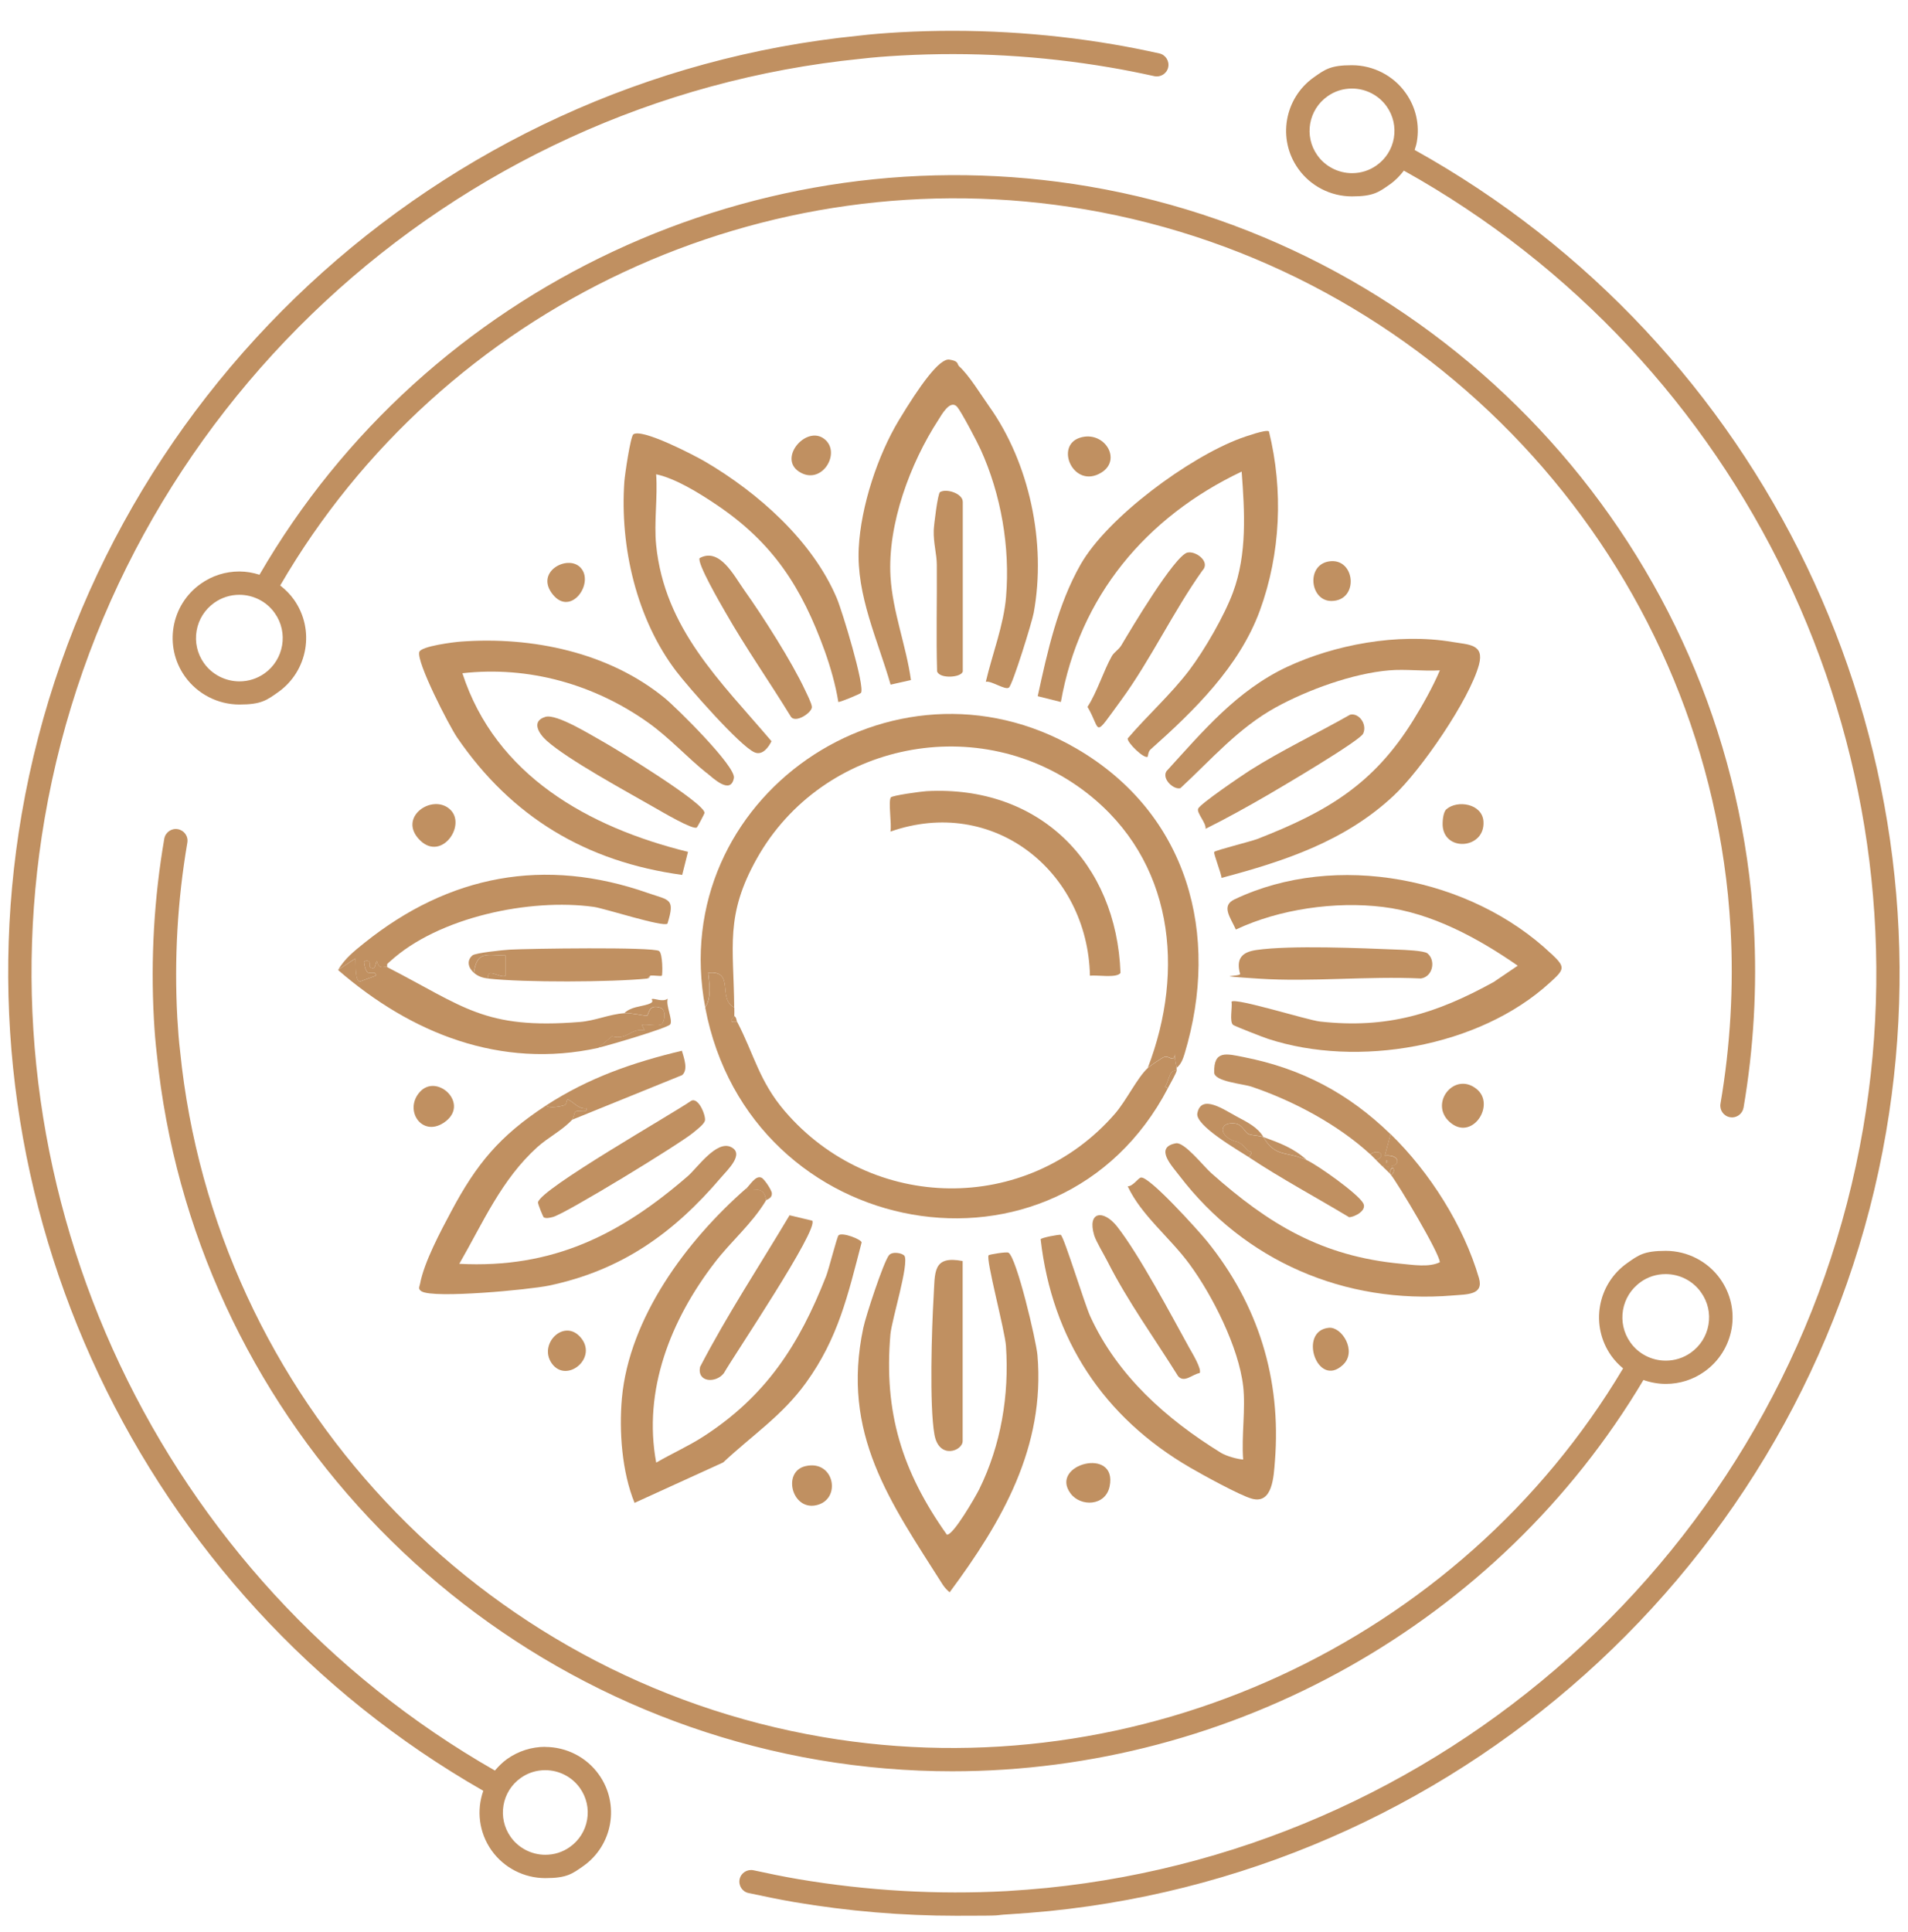 <svg xmlns="http://www.w3.org/2000/svg" width="80" height="81" viewBox="0 0 80 81" fill="none"><g clip-path="url(#clip0_357_1076)"><path d="M49.335 44.769C49.339 44.738 49.221 44.323 49.276 44.162C49.185 44.581 49.087 44.248 48.82 44.307C48.741 44.323 48.215 44.683 48.124 44.769C49.704 40.655 49.201 36.064 45.57 33.242C41.098 29.77 34.485 31.093 31.735 35.989C30.391 38.381 30.764 39.677 30.784 42.229C30.057 41.873 30.839 40.663 29.691 40.78C29.742 41.246 29.837 41.798 29.569 42.229C27.911 33.465 37.413 26.893 45.13 31.378C49.81 34.099 51.181 39.176 49.665 44.186C49.598 44.401 49.519 44.616 49.335 44.765V44.769Z" fill="#C09061"></path><path d="M53.205 18.085C53.814 20.551 53.696 23.213 52.824 25.597C51.963 27.945 50.065 29.797 48.238 31.421C48.14 31.508 48.132 31.715 48.12 31.723C47.975 31.828 47.252 31.128 47.283 30.956C48.112 29.985 49.094 29.112 49.869 28.09C50.501 27.253 51.334 25.816 51.696 24.838C52.297 23.221 52.187 21.452 52.061 19.769C48.041 21.679 45.263 25.006 44.481 29.429L43.511 29.186C43.916 27.315 44.352 25.343 45.306 23.667C46.446 21.671 49.849 19.181 52.002 18.379C52.207 18.305 53.075 17.995 53.201 18.081L53.205 18.085Z" fill="#C09061"></path><path d="M65.048 39.986C65.649 40.553 65.61 40.628 64.973 41.203C62.022 43.9 56.914 44.781 53.161 43.548C52.965 43.485 51.794 43.027 51.708 42.969C51.535 42.847 51.68 42.217 51.637 41.99C51.81 41.818 54.816 42.765 55.346 42.824C58.164 43.137 60.219 42.495 62.627 41.168L63.637 40.483C61.971 39.328 60.034 38.271 57.987 38.021C55.983 37.774 53.637 38.111 51.818 38.968C51.59 38.459 51.189 37.974 51.759 37.704C56.014 35.676 61.677 36.788 65.048 39.99V39.986Z" fill="#C09061"></path><path d="M32.119 50.323C31.514 51.325 30.657 52.026 29.958 52.942C28.127 55.326 26.948 58.277 27.514 61.315C28.151 60.943 28.87 60.622 29.483 60.227C32.111 58.532 33.506 56.383 34.638 53.498C34.752 53.208 35.094 51.842 35.161 51.783C35.326 51.646 36.12 51.96 36.127 52.085C35.554 54.281 35.149 56.097 33.793 57.968C32.799 59.346 31.538 60.168 30.323 61.307L26.606 63.002C26.08 61.714 25.95 60.011 26.076 58.61C26.386 55.236 28.787 52.01 31.27 49.834C31.683 49.905 32.048 49.728 32.119 50.316V50.323Z" fill="#C09061"></path><path d="M58.247 28.102C56.722 28.231 54.836 28.916 53.496 29.652C51.912 30.525 50.8 31.832 49.492 33.042C49.205 33.116 48.71 32.654 48.906 32.333C50.45 30.639 51.869 28.936 53.983 27.949C55.94 27.037 58.592 26.521 60.899 26.912C61.587 27.029 62.243 26.998 62.011 27.867C61.614 29.335 59.567 32.302 58.431 33.359C56.392 35.265 53.865 36.099 51.217 36.803C51.217 36.643 50.871 35.77 50.91 35.715C50.965 35.641 52.435 35.281 52.73 35.167C55.653 34.028 57.598 32.87 59.256 30.192C59.649 29.558 60.082 28.787 60.372 28.102C59.681 28.145 58.934 28.043 58.251 28.102H58.247Z" fill="#C09061"></path><path d="M40.199 15.341C40.627 15.717 41.126 16.547 41.472 17.032C43.158 19.401 43.881 22.747 43.342 25.691C43.272 26.075 42.458 28.709 42.301 28.826C42.144 28.944 41.547 28.517 41.334 28.584C41.602 27.429 42.085 26.208 42.183 25.018C42.356 22.943 41.975 20.728 41.114 18.837C40.973 18.524 40.309 17.264 40.136 17.06C39.841 16.719 39.472 17.404 39.346 17.6C38.163 19.416 37.209 21.984 37.338 24.172C37.425 25.648 37.994 27.057 38.195 28.509L37.342 28.701C36.804 26.826 35.904 24.963 36.006 22.971C36.096 21.217 36.804 19.087 37.68 17.631C38.556 16.175 39.385 15.017 39.802 15.075C40.218 15.134 40.124 15.271 40.207 15.341H40.199Z" fill="#C09061"></path><path d="M29.621 32.4C28.796 31.738 28.073 30.932 27.184 30.298C24.917 28.685 22.166 27.91 19.388 28.223C20.776 32.506 24.677 34.682 28.847 35.711L28.603 36.678C24.571 36.126 21.455 34.255 19.168 30.92C18.83 30.427 17.451 27.746 17.581 27.331C17.655 27.088 19.039 26.916 19.333 26.896C22.316 26.677 25.526 27.347 27.868 29.261C28.352 29.656 30.862 32.13 30.772 32.615C30.634 33.336 29.9 32.619 29.629 32.4H29.621Z" fill="#C09061"></path><path d="M27.511 22.845C27.868 26.368 30.202 28.548 32.348 31.073C32.234 31.308 31.974 31.688 31.636 31.539C31.027 31.277 28.854 28.799 28.363 28.153C26.689 25.961 25.986 22.927 26.178 20.188C26.198 19.91 26.434 18.293 26.556 18.207C26.925 17.948 29.125 19.095 29.562 19.35C31.786 20.653 34.069 22.673 35.087 25.08C35.303 25.585 36.277 28.775 36.1 29.046C36.073 29.088 35.185 29.46 35.149 29.425C35.039 28.724 34.815 27.946 34.576 27.28C33.613 24.622 32.418 22.759 30.045 21.162C29.326 20.677 28.332 20.058 27.511 19.882C27.581 20.833 27.416 21.906 27.511 22.841V22.845Z" fill="#C09061"></path><path d="M52.124 58.113C51.94 56.488 50.836 54.3 49.869 52.989C49.044 51.866 47.853 50.95 47.283 49.732C47.507 49.732 47.715 49.388 47.837 49.364C48.187 49.298 50.262 51.607 50.6 52.022C52.753 54.68 53.728 57.8 53.456 61.248C53.405 61.89 53.362 63.072 52.486 62.826C51.979 62.685 50.431 61.831 49.904 61.526C46.27 59.412 44.112 56.144 43.633 51.952C43.641 51.889 44.434 51.736 44.478 51.768C44.623 51.873 45.476 54.672 45.715 55.189C46.859 57.682 48.914 59.498 51.193 60.904C51.413 61.037 51.857 61.166 52.124 61.186C52.046 60.203 52.234 59.068 52.124 58.105V58.113Z" fill="#C09061"></path><path d="M37.919 52.637C38.131 52.969 37.389 55.322 37.334 55.94C37.051 59.217 37.825 61.687 39.699 64.333C39.955 64.391 40.909 62.732 41.059 62.43C41.97 60.579 42.32 58.485 42.179 56.426C42.135 55.776 41.322 52.766 41.452 52.621C41.479 52.59 42.21 52.465 42.285 52.515C42.63 52.731 43.448 56.214 43.499 56.806C43.829 60.657 42.021 63.781 39.817 66.752C39.707 66.658 39.609 66.556 39.53 66.435C37.322 62.955 35.255 60.109 36.198 55.663C36.296 55.189 37.039 52.919 37.271 52.625C37.416 52.441 37.848 52.535 37.919 52.645V52.637Z" fill="#C09061"></path><path d="M29.573 42.233C29.844 41.802 29.746 41.25 29.695 40.784C30.839 40.667 30.061 41.876 30.788 42.233C30.788 42.35 30.795 42.475 30.788 42.597C30.784 42.651 30.43 42.886 30.909 42.839C31.62 44.202 31.829 45.325 32.909 46.585C36.544 50.821 43.044 50.93 46.733 46.707C47.224 46.147 47.676 45.188 48.124 44.773C48.215 44.691 48.741 44.327 48.82 44.311C49.087 44.256 49.181 44.589 49.276 44.166C49.221 44.323 49.342 44.742 49.335 44.773C49.327 44.804 49.342 44.855 49.335 44.894C49.012 44.812 49.024 45.321 48.847 45.556L48.969 45.618C44.376 54.394 31.432 52.089 29.569 42.237L29.573 42.233Z" fill="#C09061"></path><path d="M22.901 46.339C22.999 46.483 23.553 46.374 23.663 46.331C23.781 46.288 23.741 46.076 23.808 46.096C24.005 46.155 24.272 46.527 24.598 46.46C24.622 46.703 24.296 46.507 24.131 46.601C24.072 46.636 24.06 46.871 23.989 46.941C23.573 47.388 22.987 47.677 22.531 48.088C21.015 49.458 20.256 51.251 19.258 52.981C23.172 53.185 26.001 51.764 28.842 49.302C29.231 48.965 30.044 47.783 30.653 48.088C31.227 48.37 30.508 49.039 30.233 49.361C28.253 51.686 26.072 53.251 23.022 53.893C22.201 54.066 18.189 54.445 17.678 54.136C17.517 54.038 17.584 53.956 17.611 53.827C17.784 52.903 18.472 51.623 18.924 50.774C19.977 48.797 20.952 47.611 22.897 46.343L22.901 46.339Z" fill="#C09061"></path><path d="M14.174 40.663C14.457 40.181 14.85 39.872 15.278 39.528C18.826 36.682 22.831 35.915 27.172 37.438C28.072 37.751 28.316 37.653 27.986 38.721C27.801 38.878 25.365 38.084 24.893 38.017C22.221 37.649 18.386 38.444 16.355 40.303C16.315 40.338 16.253 40.358 16.233 40.424V40.546C16.127 40.491 15.883 40.675 15.809 40.303C15.718 40.303 15.789 40.73 15.506 40.542C15.475 40.522 15.604 40.185 15.262 40.303C15.255 40.42 15.337 40.71 15.412 40.761C15.53 40.839 15.781 40.687 15.746 40.906L15.082 41.148C14.869 41.113 14.92 40.35 14.897 40.181L14.17 40.663H14.174Z" fill="#C09061"></path><path d="M14.174 40.663L14.901 40.181C14.924 40.35 14.873 41.113 15.085 41.148L15.749 40.906C15.789 40.687 15.537 40.839 15.415 40.761C15.337 40.71 15.254 40.42 15.266 40.303C15.608 40.185 15.478 40.518 15.51 40.542C15.793 40.726 15.718 40.303 15.812 40.303C15.887 40.675 16.131 40.491 16.237 40.545C19.447 42.194 20.308 43.164 24.304 42.843C24.96 42.792 25.542 42.518 26.178 42.475C26.481 42.456 27.098 42.608 27.133 42.581C27.224 42.514 27.184 42.084 27.683 42.244C27.974 42.338 27.848 42.871 27.738 42.941C27.593 43.035 27.121 42.918 26.909 42.961L27.031 43.199C26.426 43.086 26.335 43.614 25.66 43.446L25.09 43.928C20.995 44.828 17.235 43.321 14.178 40.667L14.174 40.663Z" fill="#C09061"></path><path d="M58.305 47.544L58.066 48.452C58.82 48.378 58.741 49.063 57.94 48.875C57.861 48.789 57.779 48.715 57.696 48.633C58.152 48.452 57.806 48.139 57.453 48.39C56.093 47.141 54.226 46.147 52.478 45.556C52.12 45.434 50.918 45.344 50.91 44.961C50.886 44.01 51.429 44.174 52.148 44.315C54.592 44.797 56.537 45.834 58.301 47.544H58.305ZM58.124 48.633V48.754C58.203 48.715 58.203 48.672 58.124 48.633Z" fill="#C09061"></path><path d="M59.85 39.966C60.212 40.26 60.078 40.949 59.575 41.019C57.351 40.913 54.989 41.172 52.785 41.027C50.581 40.882 52.03 40.953 51.995 40.827C51.814 40.182 52.081 39.911 52.679 39.825C54.125 39.618 57.06 39.747 58.616 39.81C58.852 39.818 59.705 39.849 59.85 39.966Z" fill="#C09061"></path><path d="M40.363 52.86V60.41C40.363 60.829 39.369 61.197 39.18 60.14C38.964 58.943 39.066 55.69 39.145 54.367C39.208 53.337 39.09 52.621 40.363 52.864V52.86Z" fill="#C09061"></path><path d="M49.786 23.166C50.124 23.08 50.773 23.546 50.415 23.918C49.205 25.616 48.23 27.683 47.012 29.347C45.794 31.01 46.195 30.642 45.598 29.633C46.006 29.002 46.266 28.13 46.619 27.503C46.71 27.343 46.91 27.233 47.016 27.053C47.397 26.411 49.24 23.303 49.79 23.162L49.786 23.166Z" fill="#C09061"></path><path d="M22.799 51.032C22.771 51.012 22.547 50.472 22.559 50.402C22.657 49.842 28.17 46.711 28.968 46.155C29.282 45.959 29.605 46.781 29.557 46.977C29.518 47.137 29.216 47.356 29.078 47.474C28.555 47.924 23.679 50.903 23.176 51.02C23.062 51.048 22.897 51.091 22.799 51.032Z" fill="#C09061"></path><path d="M50.549 34.745C50.58 34.494 50.16 34.075 50.238 33.899C50.329 33.692 52.066 32.514 52.396 32.302C53.728 31.457 55.229 30.744 56.608 29.961C56.977 29.871 57.339 30.369 57.154 30.756C57.009 31.061 53.732 32.991 53.174 33.316C52.317 33.813 51.437 34.302 50.549 34.745Z" fill="#C09061"></path><path d="M22.869 30.051C23.345 29.914 24.791 30.819 25.29 31.096C25.871 31.421 29.53 33.66 29.541 34.075C29.541 34.111 29.243 34.67 29.215 34.69C29.058 34.803 27.742 34.024 27.474 33.872C26.311 33.202 23.816 31.856 22.916 31.046C22.578 30.74 22.268 30.227 22.873 30.051H22.869Z" fill="#C09061"></path><path d="M34.056 51.173C34.335 51.541 30.791 56.794 30.351 57.565C30.025 57.992 29.219 57.964 29.353 57.303C30.484 55.122 31.848 53.056 33.105 50.946L34.056 51.173Z" fill="#C09061"></path><path d="M40.364 28.161C40.285 28.407 39.397 28.466 39.291 28.145C39.248 26.662 39.291 25.174 39.279 23.687C39.279 23.229 39.134 22.775 39.15 22.235C39.157 22.004 39.319 20.688 39.413 20.63C39.68 20.465 40.368 20.688 40.368 21.037V28.165L40.364 28.161Z" fill="#C09061"></path><path d="M29.333 23.397C30.174 22.939 30.764 24.117 31.2 24.732C31.986 25.836 33.2 27.738 33.762 28.944C33.84 29.112 34.033 29.488 34.041 29.636C34.053 29.871 33.341 30.349 33.153 30.032C32.253 28.564 31.255 27.143 30.402 25.644C30.221 25.331 29.204 23.581 29.337 23.393L29.333 23.397Z" fill="#C09061"></path><path d="M19.871 40.781C19.635 40.573 19.553 40.276 19.808 40.052C19.93 39.947 21.089 39.825 21.38 39.81C22.111 39.767 27.38 39.688 27.636 39.868C27.793 39.978 27.785 40.867 27.75 40.902C27.714 40.937 27.38 40.874 27.262 40.902L27.14 41.023C25.643 41.176 21.95 41.191 20.472 41.023C20.378 40.514 20.987 41.039 21.199 40.902V40.056C20.39 40.052 20.001 39.845 19.867 40.781H19.871Z" fill="#C09061"></path><path d="M50.294 57.561C49.979 57.62 49.661 57.984 49.398 57.694C48.423 56.128 47.276 54.543 46.447 52.903C46.301 52.613 45.948 52.03 45.877 51.783C45.578 50.785 46.266 50.688 46.843 51.423C47.771 52.609 49.095 55.107 49.865 56.504C49.979 56.708 50.408 57.408 50.297 57.565L50.294 57.561Z" fill="#C09061"></path><path d="M52.364 48.511C52.608 48.19 52.395 48.331 52.301 48.218C51.916 47.756 51.873 47.94 51.559 47.748C51.083 47.458 51.209 47.02 51.802 47.102C52.081 47.141 52.203 47.478 52.344 47.54C52.505 47.611 52.777 47.599 52.973 47.67C53.484 48.546 53.932 48.241 54.792 48.636C55.26 48.852 56.954 50.05 57.162 50.449C57.315 50.742 56.82 51.012 56.569 51.028C55.17 50.187 53.727 49.415 52.368 48.515L52.364 48.511Z" fill="#C09061"></path><path d="M22.901 46.339C24.67 45.188 26.536 44.538 28.591 44.049C28.67 44.331 28.87 44.847 28.599 45.071L23.99 46.941C24.057 46.871 24.068 46.636 24.131 46.601C24.296 46.507 24.619 46.703 24.599 46.46C24.273 46.527 24.006 46.155 23.809 46.096C23.742 46.076 23.782 46.292 23.664 46.331C23.554 46.37 23 46.483 22.901 46.339Z" fill="#C09061"></path><path d="M61.909 45.65C62.738 46.315 61.705 47.885 60.77 47.024C59.921 46.245 60.982 44.906 61.909 45.65Z" fill="#C09061"></path><path d="M18.869 33.931C19.572 34.58 18.523 36.111 17.619 35.234C16.633 34.275 18.126 33.245 18.869 33.931Z" fill="#C09061"></path><path d="M44.886 62.606C43.978 61.381 46.874 60.626 46.525 62.313C46.352 63.143 45.31 63.178 44.886 62.606Z" fill="#C09061"></path><path d="M45.299 18.344C46.304 18.042 47.063 19.275 46.171 19.816C45.012 20.52 44.194 18.673 45.299 18.344Z" fill="#C09061"></path><path d="M60.644 33.926C61.111 33.519 62.153 33.692 62.2 34.439C62.27 35.567 60.624 35.723 60.494 34.67C60.471 34.478 60.502 34.048 60.644 33.926Z" fill="#C09061"></path><path d="M33.782 61.46C34.996 61.186 35.299 62.88 34.21 63.104C33.193 63.315 32.792 61.679 33.782 61.46Z" fill="#C09061"></path><path d="M17.608 45.771C18.335 44.969 19.745 46.307 18.606 47.067C17.678 47.681 16.92 46.527 17.608 45.771Z" fill="#C09061"></path><path d="M34.634 18.465C35.239 19.068 34.418 20.367 33.503 19.773C32.587 19.177 33.892 17.725 34.634 18.465Z" fill="#C09061"></path><path d="M55.719 55.662C56.266 55.612 56.91 56.649 56.313 57.212C55.232 58.238 54.411 55.784 55.719 55.662Z" fill="#C09061"></path><path d="M52.364 48.511C51.912 48.214 50.105 47.184 50.203 46.671C50.364 45.842 51.323 46.523 51.842 46.8C52.325 47.059 52.734 47.258 52.973 47.666C53.649 47.916 54.227 48.116 54.793 48.632C53.936 48.237 53.484 48.542 52.973 47.666C52.777 47.591 52.502 47.607 52.345 47.536C52.203 47.474 52.081 47.137 51.802 47.098C51.209 47.02 51.083 47.454 51.559 47.744C51.873 47.936 51.916 47.752 52.301 48.214C52.396 48.327 52.608 48.186 52.364 48.507V48.511Z" fill="#C09061"></path><path d="M55.727 23.534C56.832 23.366 57.001 25.19 55.822 25.194C54.922 25.194 54.753 23.683 55.727 23.534Z" fill="#C09061"></path><path d="M24.32 56.038C25.118 56.911 23.754 58.023 23.137 57.158C22.567 56.355 23.624 55.279 24.32 56.038Z" fill="#C09061"></path><path d="M24.327 23.781C24.952 24.403 23.95 25.875 23.18 24.924C22.41 23.972 23.789 23.241 24.327 23.781Z" fill="#C09061"></path><path d="M26.178 42.471C26.453 42.205 26.854 42.205 27.176 42.099C27.499 41.994 27.263 41.892 27.349 41.876C27.475 41.857 27.782 42.013 27.998 41.868C27.907 42.139 28.218 42.765 28.104 42.941C28.006 43.094 25.475 43.837 25.086 43.923L25.656 43.442C26.332 43.614 26.426 43.082 27.027 43.196L26.905 42.957C27.117 42.914 27.589 43.031 27.734 42.937C27.848 42.867 27.97 42.334 27.679 42.24C27.18 42.08 27.22 42.511 27.129 42.577C27.09 42.604 26.477 42.452 26.174 42.471H26.178Z" fill="#C09061"></path><path d="M19.871 40.78C20.005 39.845 20.398 40.052 21.203 40.056V40.902C20.991 41.039 20.382 40.518 20.476 41.023C20.248 40.996 20.048 40.937 19.871 40.78Z" fill="#C09061"></path><path d="M32.119 50.323C32.048 49.736 31.683 49.908 31.27 49.842C31.447 49.685 31.675 49.263 31.923 49.368C32.045 49.419 32.359 49.893 32.363 50.026C32.371 50.253 32.147 50.276 32.115 50.323H32.119Z" fill="#C09061"></path><path d="M57.457 48.39C57.807 48.139 58.157 48.452 57.701 48.632C57.626 48.558 57.532 48.46 57.457 48.39Z" fill="#C09061"></path><path d="M49.335 44.89C49.319 44.98 49.052 45.466 48.969 45.614L48.848 45.552C49.025 45.317 49.013 44.808 49.335 44.89Z" fill="#C09061"></path><path d="M27.145 41.023L27.266 40.902C27.259 40.902 27.235 41.011 27.145 41.023Z" fill="#C09061"></path><path d="M16.232 40.42C16.248 40.354 16.315 40.334 16.354 40.299L16.232 40.42Z" fill="#C09061"></path><path d="M30.905 42.836C30.426 42.882 30.78 42.648 30.784 42.593C30.886 42.648 30.87 42.765 30.905 42.836Z" fill="#C09061"></path><path d="M58.305 49.235C58.219 49.141 58.372 48.883 58.427 48.993C58.482 49.102 58.364 49.298 58.305 49.235Z" fill="#C09061"></path><path d="M58.306 47.544C59.936 49.126 61.371 51.38 62.011 53.58C62.219 54.297 61.5 54.257 60.911 54.308C56.368 54.684 52.176 52.852 49.456 49.294C49.134 48.871 48.388 48.1 49.303 47.928C49.657 47.861 50.466 48.895 50.785 49.177C53.201 51.322 55.414 52.664 58.73 52.977C59.249 53.024 59.917 53.138 60.369 52.915C60.369 52.555 58.644 49.662 58.306 49.231C58.365 49.294 58.486 49.118 58.428 48.989C58.369 48.859 58.219 49.137 58.306 49.231C58.251 49.161 58.054 48.989 57.94 48.867C58.742 49.055 58.821 48.37 58.066 48.445L58.306 47.536V47.544Z" fill="#C09061"></path><path d="M58.125 48.632C58.204 48.672 58.204 48.715 58.125 48.754V48.632Z" fill="#C09061"></path><path d="M45.7 40.902C45.605 36.51 41.637 33.351 37.334 34.862C37.397 34.561 37.236 33.613 37.35 33.429C37.401 33.347 38.627 33.179 38.843 33.167C43.578 32.909 46.816 36.173 46.981 40.788C46.816 41.015 45.994 40.863 45.7 40.902Z" fill="#C09061"></path><path d="M59.315 6.284C59.35 6.174 59.386 6.065 59.406 5.947C59.531 5.223 59.366 4.495 58.938 3.896C58.423 3.168 57.578 2.734 56.682 2.734C55.786 2.734 55.559 2.91 55.091 3.239C53.849 4.115 53.551 5.834 54.431 7.071C54.946 7.799 55.79 8.233 56.686 8.233C57.582 8.233 57.81 8.057 58.278 7.728C58.506 7.568 58.698 7.368 58.863 7.153C73.143 15.111 80.88 31.226 78.118 47.302C75.194 64.313 61.123 77.406 43.9 79.144C43.342 79.199 42.776 79.242 42.214 79.277C39.31 79.434 36.371 79.266 33.471 78.776C32.831 78.667 32.19 78.534 31.593 78.404C31.329 78.35 31.066 78.514 31.011 78.78C30.956 79.043 31.121 79.305 31.388 79.359C31.997 79.489 32.65 79.626 33.306 79.739C35.557 80.119 37.829 80.311 40.096 80.311C42.363 80.311 41.546 80.291 42.269 80.252C42.843 80.217 43.424 80.17 43.994 80.115C61.657 78.334 76.086 64.908 79.08 47.466C81.913 30.971 73.972 14.437 59.311 6.284H59.315ZM58.443 5.783C58.364 6.249 58.105 6.66 57.716 6.934C57.413 7.149 57.06 7.259 56.69 7.259C56.113 7.259 55.566 6.977 55.236 6.511C54.666 5.712 54.859 4.601 55.661 4.037C55.963 3.822 56.317 3.712 56.686 3.712C57.264 3.712 57.81 3.994 58.14 4.46C58.415 4.847 58.521 5.317 58.443 5.783ZM22.861 73.23C22.288 73.23 21.738 73.406 21.27 73.735C21.07 73.876 20.905 74.044 20.751 74.224C6.727 66.212 -0.857 50.182 1.874 34.298C4.802 17.279 18.873 4.19 36.1 2.464C36.603 2.405 37.137 2.362 37.786 2.327C40.705 2.166 43.644 2.334 46.521 2.824C47.126 2.925 47.755 3.051 48.395 3.192C48.662 3.25 48.922 3.086 48.981 2.824C49.039 2.561 48.874 2.299 48.611 2.24C47.959 2.096 47.311 1.966 46.69 1.861C43.743 1.36 40.729 1.188 37.734 1.352C37.066 1.391 36.512 1.434 35.998 1.497C18.339 3.262 3.91 16.684 0.908 34.134C-1.89 50.421 5.886 66.857 20.264 75.073C19.977 75.884 20.076 76.815 20.61 77.571C21.125 78.299 21.97 78.733 22.865 78.733C23.761 78.733 23.989 78.557 24.457 78.228C25.698 77.352 25.993 75.633 25.113 74.396C24.598 73.668 23.753 73.234 22.858 73.234L22.861 73.23ZM24.618 76.279C24.539 76.745 24.28 77.156 23.891 77.43C23.588 77.645 23.235 77.755 22.865 77.755C22.288 77.755 21.742 77.473 21.412 77.007C20.846 76.209 21.034 75.097 21.836 74.533C22.138 74.318 22.492 74.208 22.861 74.208C23.439 74.208 23.985 74.49 24.315 74.956C24.59 75.344 24.697 75.813 24.618 76.279ZM73.104 46.441C73.532 43.931 73.677 41.387 73.54 38.878C73.512 38.393 73.469 37.903 73.426 37.422C71.909 22.52 60.494 10.347 45.664 7.818C31.844 5.462 17.883 12.003 10.88 24.094C10.609 24.008 10.326 23.957 10.036 23.957C9.454 23.957 8.896 24.133 8.421 24.47C7.159 25.358 6.861 27.1 7.753 28.357C8.275 29.092 9.132 29.535 10.04 29.535C10.947 29.535 11.179 29.358 11.655 29.022C12.916 28.133 13.215 26.392 12.323 25.135C12.162 24.908 11.965 24.712 11.749 24.544C18.555 12.825 32.096 6.487 45.499 8.777C59.897 11.232 70.982 23.049 72.451 37.516C72.495 37.982 72.534 38.459 72.561 38.929C72.695 41.364 72.553 43.837 72.137 46.272C72.094 46.538 72.27 46.789 72.538 46.836C72.565 46.84 72.593 46.844 72.62 46.844C72.856 46.844 73.06 46.675 73.104 46.437V46.441ZM11.089 28.231C10.778 28.45 10.417 28.564 10.04 28.564C9.45 28.564 8.892 28.278 8.55 27.797C8.271 27.401 8.161 26.92 8.244 26.442C8.326 25.965 8.59 25.55 8.986 25.268C9.297 25.049 9.658 24.935 10.036 24.935C10.625 24.935 11.183 25.221 11.521 25.703C12.099 26.517 11.906 27.652 11.089 28.231ZM7.454 34.76C7.187 34.713 6.935 34.893 6.888 35.16C6.46 37.645 6.314 40.189 6.452 42.714C6.483 43.278 6.523 43.747 6.574 44.178C8.079 59.076 19.49 71.245 34.328 73.782C36.194 74.099 38.065 74.255 39.923 74.255C51.641 74.255 62.82 68.086 68.907 57.851C69.206 57.956 69.524 58.015 69.846 58.015C70.428 58.015 70.986 57.839 71.461 57.502C72.07 57.072 72.475 56.43 72.605 55.698C72.73 54.962 72.561 54.226 72.129 53.615C71.606 52.879 70.75 52.437 69.842 52.437C68.934 52.437 68.703 52.613 68.227 52.95C66.966 53.838 66.667 55.58 67.559 56.837C67.701 57.036 67.87 57.212 68.054 57.365C61.205 68.865 47.735 75.077 34.497 72.819C20.091 70.361 9.01 58.543 7.552 44.072C7.501 43.654 7.466 43.203 7.434 42.659C7.301 40.205 7.442 37.739 7.855 35.324C7.902 35.058 7.721 34.807 7.454 34.76ZM68.789 53.745C69.1 53.525 69.461 53.412 69.838 53.412C70.428 53.412 70.986 53.697 71.323 54.179C71.606 54.574 71.716 55.056 71.634 55.533C71.552 56.011 71.288 56.426 70.891 56.708C70.581 56.927 70.219 57.04 69.842 57.04C69.253 57.04 68.695 56.755 68.357 56.273C67.779 55.455 67.972 54.324 68.793 53.745H68.789Z" fill="#C09061"></path></g><defs><clipPath id="clip0_357_1076"><rect width="80" height="80" fill="white" transform="translate(0 0.8)"></rect></clipPath></defs></svg>